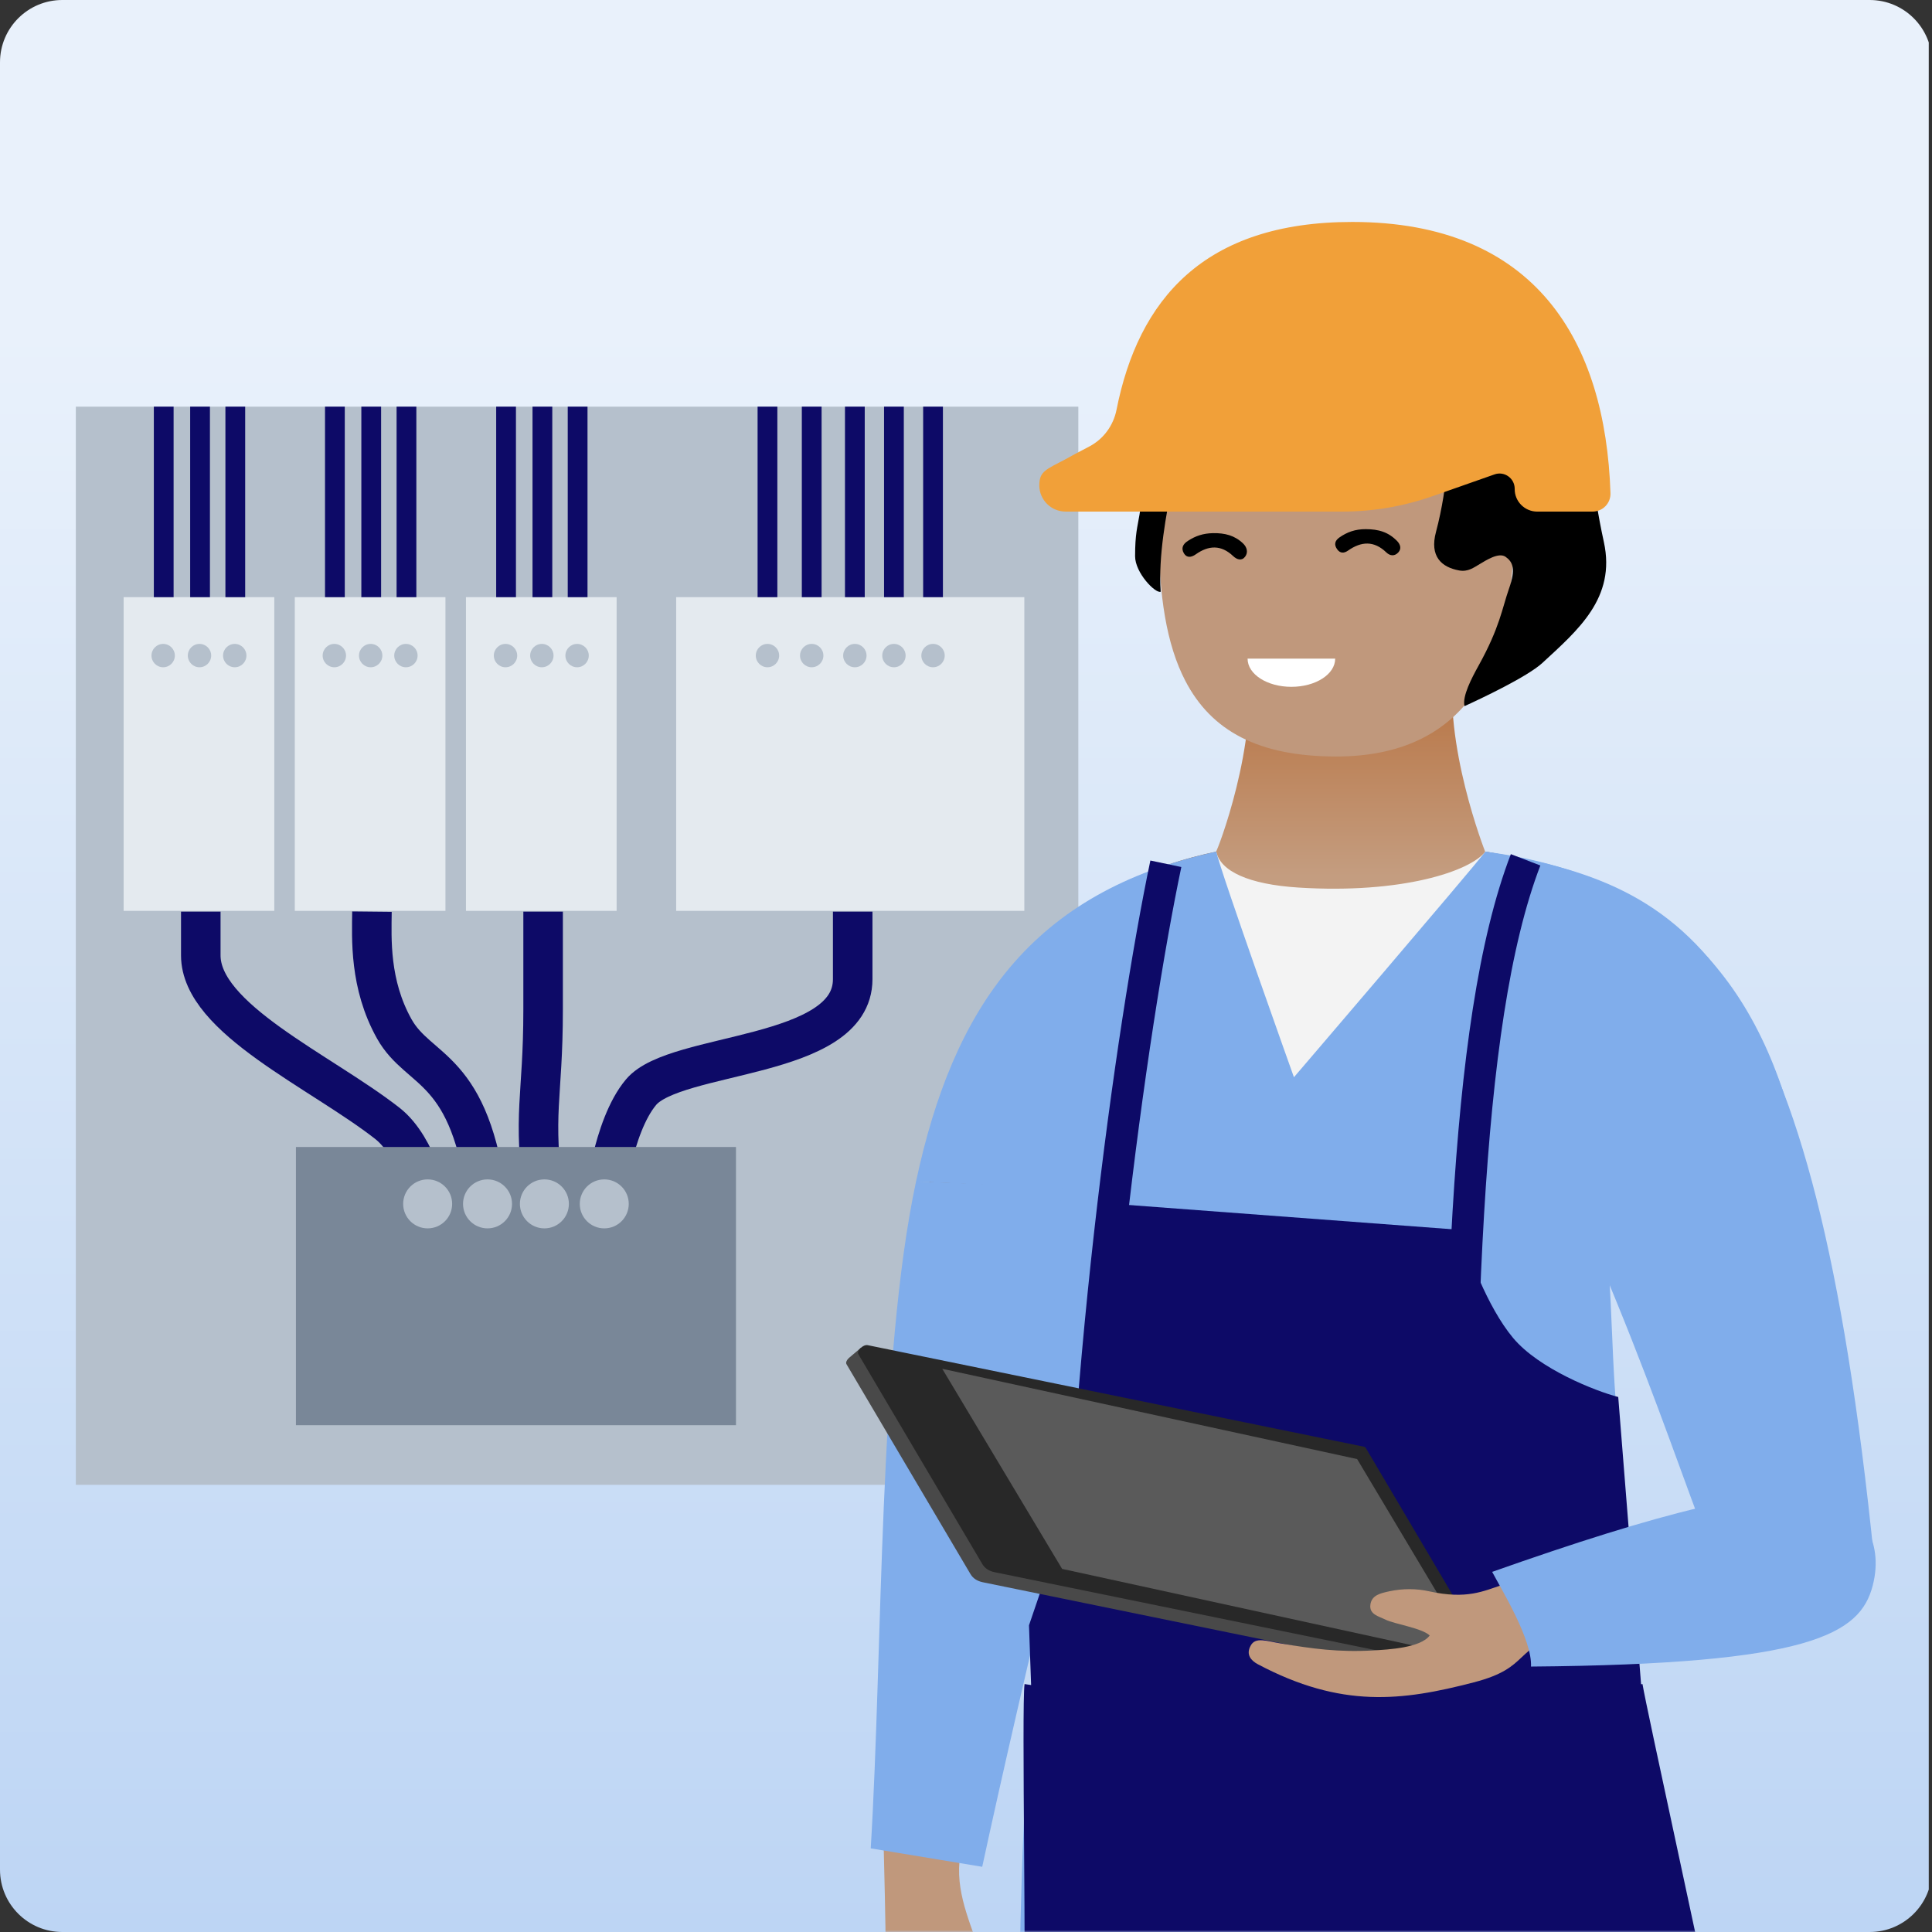 <svg width="496" height="496" viewBox="0 0 496 496" fill="none" xmlns="http://www.w3.org/2000/svg">
<rect x="0" y="0" width="496" height="496" fill="#333333" stroke="none"/>
<g clip-path="url(#clip0_4037_4306)">
<path d="M495.168 0H-0.832V496H495.168V0Z" fill="url(#paint0_linear_4037_4306)"/>
<path d="M276.838 104.393H19.466V381.195H276.838V104.393Z" fill="#B5C0CC"/>
<path d="M51.547 234.051V245.265C51.547 261.534 82.222 274.941 99.419 288.378C107.407 294.62 110.223 309.392 109.792 309.072" stroke="#0D0A67" stroke-width="10.149" stroke-miterlimit="10"/>
<path d="M95.492 234.051C95.421 240.891 94.791 252.634 101.211 264.127C107.63 275.621 120.915 273.292 125.167 309.077" stroke="#0D0A67" stroke-width="10.149" stroke-miterlimit="10"/>
<path d="M139.432 234.051V259.098C139.432 282.532 136.564 284.862 139.756 309.077" stroke="#0D0A67" stroke-width="10.149" stroke-miterlimit="10"/>
<path d="M218.913 234.051V251.385C218.913 272.038 173.42 269.877 164.586 280.381C157.106 289.271 155.127 309.077 155.127 309.077" stroke="#0D0A67" stroke-width="10.149" stroke-miterlimit="10"/>
<path d="M188.948 294.462H75.975V365.885H188.948V294.462Z" fill="#798798"/>
<path d="M262.975 153.315H173.593V233.847H262.975V153.315Z" fill="#E4EAEF"/>
<path d="M208.389 104.393V153.316" stroke="#0D0A67" stroke-width="5.074" stroke-miterlimit="10"/>
<path d="M219.466 104.393V153.316" stroke="#0D0A67" stroke-width="5.074" stroke-miterlimit="10"/>
<path d="M197.032 104.393V153.316" stroke="#0D0A67" stroke-width="5.074" stroke-miterlimit="10"/>
<path d="M229.499 104.393V153.316" stroke="#0D0A67" stroke-width="5.074" stroke-miterlimit="10"/>
<path d="M239.536 104.393V153.316" stroke="#0D0A67" stroke-width="5.074" stroke-miterlimit="10"/>
<path d="M219.466 171.305C221.123 171.305 222.465 169.962 222.465 168.306C222.465 166.649 221.123 165.307 219.466 165.307C217.81 165.307 216.467 166.649 216.467 168.306C216.467 169.962 217.81 171.305 219.466 171.305Z" fill="#B5C0CC"/>
<path d="M229.499 171.305C231.155 171.305 232.498 169.962 232.498 168.306C232.498 166.649 231.155 165.307 229.499 165.307C227.842 165.307 226.5 166.649 226.5 168.306C226.5 169.962 227.842 171.305 229.499 171.305Z" fill="#B5C0CC"/>
<path d="M239.536 171.305C241.192 171.305 242.535 169.962 242.535 168.306C242.535 166.649 241.192 165.307 239.536 165.307C237.88 165.307 236.537 166.649 236.537 168.306C236.537 169.962 237.88 171.305 239.536 171.305Z" fill="#B5C0CC"/>
<path d="M208.389 171.305C210.045 171.305 211.388 169.962 211.388 168.306C211.388 166.649 210.045 165.307 208.389 165.307C206.732 165.307 205.39 166.649 205.39 168.306C205.39 169.962 206.732 171.305 208.389 171.305Z" fill="#B5C0CC"/>
<path d="M197.032 171.305C198.688 171.305 200.031 169.962 200.031 168.306C200.031 166.649 198.688 165.307 197.032 165.307C195.376 165.307 194.033 166.649 194.033 168.306C194.033 169.962 195.376 171.305 197.032 171.305Z" fill="#B5C0CC"/>
<path d="M70.419 153.315H31.741V233.847H70.419V153.315Z" fill="#E4EAEF"/>
<path d="M51.359 104.393V153.316" stroke="#0D0A67" stroke-width="5.074" stroke-miterlimit="10"/>
<path d="M60.407 104.393V153.316" stroke="#0D0A67" stroke-width="5.074" stroke-miterlimit="10"/>
<path d="M42.032 104.393V153.316" stroke="#0D0A67" stroke-width="5.074" stroke-miterlimit="10"/>
<path d="M60.265 171.305C61.921 171.305 63.264 169.962 63.264 168.306C63.264 166.649 61.921 165.307 60.265 165.307C58.608 165.307 57.266 166.649 57.266 168.306C57.266 169.962 58.608 171.305 60.265 171.305Z" fill="#B5C0CC"/>
<path d="M51.217 171.305C52.873 171.305 54.216 169.962 54.216 168.306C54.216 166.649 52.873 165.307 51.217 165.307C49.56 165.307 48.218 166.649 48.218 168.306C48.218 169.962 49.56 171.305 51.217 171.305Z" fill="#B5C0CC"/>
<path d="M41.89 171.305C43.546 171.305 44.889 169.962 44.889 168.306C44.889 166.649 43.546 165.307 41.89 165.307C40.234 165.307 38.891 166.649 38.891 168.306C38.891 169.962 40.234 171.305 41.89 171.305Z" fill="#B5C0CC"/>
<path d="M114.359 153.315H75.681V233.847H114.359V153.315Z" fill="#E4EAEF"/>
<path d="M95.304 104.393V153.316" stroke="#0D0A67" stroke-width="5.074" stroke-miterlimit="10"/>
<path d="M104.352 104.393V153.316" stroke="#0D0A67" stroke-width="5.074" stroke-miterlimit="10"/>
<path d="M85.977 104.393V153.316" stroke="#0D0A67" stroke-width="5.074" stroke-miterlimit="10"/>
<path d="M104.21 171.305C105.866 171.305 107.209 169.962 107.209 168.306C107.209 166.649 105.866 165.307 104.21 165.307C102.553 165.307 101.211 166.649 101.211 168.306C101.211 169.962 102.553 171.305 104.21 171.305Z" fill="#B5C0CC"/>
<path d="M95.162 171.305C96.818 171.305 98.161 169.962 98.161 168.306C98.161 166.649 96.818 165.307 95.162 165.307C93.505 165.307 92.163 166.649 92.163 168.306C92.163 169.962 93.505 171.305 95.162 171.305Z" fill="#B5C0CC"/>
<path d="M85.835 171.305C87.491 171.305 88.834 169.962 88.834 168.306C88.834 166.649 87.491 165.307 85.835 165.307C84.179 165.307 82.836 166.649 82.836 168.306C82.836 169.962 84.179 171.305 85.835 171.305Z" fill="#B5C0CC"/>
<path d="M158.303 153.315H119.626V233.847H158.303V153.315Z" fill="#E4EAEF"/>
<path d="M139.249 104.393V153.316" stroke="#0D0A67" stroke-width="5.074" stroke-miterlimit="10"/>
<path d="M148.292 104.393V153.316" stroke="#0D0A67" stroke-width="5.074" stroke-miterlimit="10"/>
<path d="M129.922 104.393V153.316" stroke="#0D0A67" stroke-width="5.074" stroke-miterlimit="10"/>
<path d="M148.155 171.305C149.811 171.305 151.154 169.962 151.154 168.306C151.154 166.649 149.811 165.307 148.155 165.307C146.498 165.307 145.156 166.649 145.156 168.306C145.156 169.962 146.498 171.305 148.155 171.305Z" fill="#B5C0CC"/>
<path d="M139.107 171.305C140.763 171.305 142.106 169.962 142.106 168.306C142.106 166.649 140.763 165.307 139.107 165.307C137.451 165.307 136.108 166.649 136.108 168.306C136.108 169.962 137.451 171.305 139.107 171.305Z" fill="#B5C0CC"/>
<path d="M129.78 171.305C131.436 171.305 132.779 169.962 132.779 168.306C132.779 166.649 131.436 165.307 129.78 165.307C128.124 165.307 126.781 166.649 126.781 168.306C126.781 169.962 128.124 171.305 129.78 171.305Z" fill="#B5C0CC"/>
<path d="M109.792 315.359C113.264 315.359 116.079 312.544 116.079 309.071C116.079 305.599 113.264 302.784 109.792 302.784C106.319 302.784 103.504 305.599 103.504 309.071C103.504 312.544 106.319 315.359 109.792 315.359Z" fill="#B5C0CC"/>
<path d="M139.761 315.359C143.234 315.359 146.049 312.544 146.049 309.071C146.049 305.599 143.234 302.784 139.761 302.784C136.289 302.784 133.474 305.599 133.474 309.071C133.474 312.544 136.289 315.359 139.761 315.359Z" fill="#B5C0CC"/>
<path d="M155.132 315.359C158.604 315.359 161.419 312.544 161.419 309.071C161.419 305.599 158.604 302.784 155.132 302.784C151.66 302.784 148.845 305.599 148.845 309.071C148.845 312.544 151.66 315.359 155.132 315.359Z" fill="#B5C0CC"/>
<path d="M125.162 315.359C128.635 315.359 131.45 312.544 131.45 309.071C131.45 305.599 128.635 302.784 125.162 302.784C121.69 302.784 118.875 305.599 118.875 309.071C118.875 312.544 121.69 315.359 125.162 315.359Z" fill="#B5C0CC"/>
<mask id="mask0_4037_4306" style="mask-type:luminance" maskUnits="userSpaceOnUse" x="-1" y="0" width="497" height="496">
<path d="M495.675 0H-0.325V496H495.675V0Z" fill="white"/>
</mask>
<g mask="url(#mask0_4037_4306)">
<path d="M312.187 218.629L311.974 245.438H381.596L381.276 218.629C381.276 218.629 370.295 190.75 373.294 170.163H320.22C323.219 190.801 312.456 218.68 312.187 218.629Z" fill="url(#paint1_linear_4037_4306)"/>
<path d="M297.507 137.022C297.507 152.773 299.44 165.423 304.296 174.766C310.974 187.64 323.067 194.216 343.05 194.216C359.608 194.216 370.757 188.36 377.881 178.744C385.61 168.301 388.594 153.493 388.594 137.022C388.594 105.413 380.865 79.827 343.05 79.827C305.235 79.827 297.507 105.463 297.507 137.022Z" fill="#C0987C"/>
<path d="M343.314 141.056C344.065 142.076 345.029 142.076 346.044 141.376C349.469 138.965 352.737 138.747 355.949 141.858C356.858 142.715 358.035 142.878 359.004 141.802C359.862 140.838 359.486 139.767 358.735 138.96C356.487 136.601 353.915 135.85 350.596 135.85C347.917 135.85 345.831 136.601 343.847 137.996C342.72 138.798 342.401 139.818 343.314 141.051V141.056Z" fill="black"/>
<path d="M303.951 142.07C304.702 143.303 305.879 143.09 306.95 142.339C310.269 139.979 313.486 139.817 316.592 142.77C317.556 143.684 318.789 144.059 319.647 142.933C320.504 141.806 320.129 140.467 319.114 139.502C316.972 137.468 314.506 136.823 311.4 136.874C308.884 136.93 306.955 137.569 304.976 138.858C303.692 139.66 303.154 140.736 303.956 142.075L303.951 142.07Z" fill="black"/>
<path d="M342.781 169.092C342.781 173.111 337.747 176.328 331.536 176.328C325.325 176.328 320.291 173.111 320.291 169.092H342.786H342.781Z" fill="white"/>
<path d="M293.28 112.461C293.787 136.108 291.412 131.267 291.412 142.811C291.412 147.038 296.598 152.407 297.989 151.925C297.324 142.811 299.475 131.653 300.922 124.467L293.28 112.461Z" fill="black"/>
<path d="M371.442 120.565C371.137 124.224 370.315 130.374 368.651 136.595C366.987 142.817 370.041 145.643 374.659 146.46C376.877 146.851 378.369 145.709 379.916 144.796C381.464 143.882 384.798 141.685 386.564 142.974C388.335 144.263 389.213 145.973 387.421 151.073C385.63 156.173 385.082 160.993 379.592 170.889C377.841 174.05 375.359 178.749 375.984 181.286C380.114 179.409 392.09 173.756 395.947 170.219C405.06 161.8 414.9 153.529 411.764 139.173C408.628 124.817 407.973 114.024 407.44 101.312L371.442 120.565Z" fill="black"/>
<path d="M266.816 124.584C266.816 128.339 269.871 131.338 273.565 131.338H344.684C352.504 131.338 360.268 129.998 367.656 127.425L383.671 121.798C386.188 120.884 388.868 122.762 388.868 125.497C388.812 128.714 391.44 131.343 394.652 131.343H408.846C411.469 131.343 413.56 129.196 413.453 126.573C412.17 87.758 394.389 56.981 347.155 56.981C308.97 56.981 292.209 77.031 286.637 105.235C285.835 109.203 283.369 112.633 279.781 114.562C276.996 116.008 274.798 117.19 273.57 117.885C268.643 120.514 266.821 120.94 266.821 124.589L266.816 124.584Z" fill="#F1A039"/>
<path d="M329.207 446.118H421.441C430.235 516.395 416.214 579.511 414.636 599.312C410.15 655.628 400.143 728.336 400.143 807.751C400.143 814.409 401.28 821.062 402.66 826.09C387.822 839.015 349.982 859.095 332.389 862.54C345.313 850.209 358.7 834.458 360.694 828.039C364.211 817.657 345.131 619.645 339.128 555.291C333.125 490.936 329.212 446.113 329.212 446.113L329.207 446.118Z" fill="#946A4C"/>
<path d="M268.257 552.393C262.254 488.038 265.106 446.123 265.106 446.123H350.581C338.336 517.47 329.283 725.433 329.283 804.848C329.283 811.506 330.42 818.159 331.8 823.187C316.962 836.112 279.127 856.192 261.529 859.637C274.453 847.306 287.84 831.555 289.834 825.136C293.351 814.754 274.271 616.742 268.267 552.388H268.262L268.257 552.393Z" fill="#946A4C"/>
<path d="M420.34 344.121C415.722 331.734 383.925 268.049 381.337 218.624C396.703 221.217 427.439 230.021 444.525 257.885C458.977 281.451 468.689 316.612 475.92 398.727C478.199 424.536 448.929 426.054 441.546 403.624C432.579 376.395 424.973 356.528 420.35 344.131H420.345L420.34 344.121Z" fill="#946A4C"/>
<path d="M279.746 337.636C283.669 325.858 311.426 265.086 312.238 218.64C297.913 221.578 269.359 230.844 254.242 257.536C241.454 280.112 233.492 313.411 229.402 390.67C228.118 414.951 255.617 415.413 261.808 394.135C269.323 368.301 275.818 349.409 279.741 337.631H279.746V337.636Z" fill="#946A4C"/>
<path d="M261.803 394.136C269.496 364.866 230.554 367.789 229.397 390.67C228.687 404.751 227.575 420.264 226.723 437.446C225.921 453.695 227.423 485.684 227.357 501.136C227.276 520.206 231.249 537.185 250.294 546.477C252.09 547.365 254.465 549.42 256.358 547.639C258.352 545.857 256.485 543.361 255.033 540.017C251.75 532.512 246.929 526.184 242.626 519.465C240.571 516.258 238.83 509.331 241.347 506.256C243.687 507.702 246.437 514.345 248.112 516.288C249.345 517.719 250.41 520.003 252.74 519.09C255.12 518.171 254.962 515.705 254.896 513.543C254.754 510.062 253.354 506.865 252.359 503.582C249.837 495.184 245.503 487.054 246.315 477.961C247.711 461.677 254.115 423.4 261.808 394.131H261.803V394.136Z" fill="#C0987C"/>
<path d="M436.547 391.05C439.252 399.784 481.878 404.746 481.137 400.154C465.487 245.453 433.878 227.124 381.342 218.635C381.342 218.635 391.425 278.163 410.916 324.341C422.658 352.17 429.798 372.99 436.547 391.055V391.05Z" fill="#80ADEB"/>
<path d="M381.337 286.333H312.253V218.629C313.278 223.617 320.469 227.053 333.399 227.864C359.892 229.534 377.46 223.673 381.337 218.629V286.333Z" fill="#F3F3F3"/>
<path d="M294.173 305.606L235.177 303.317C225.474 348.749 226.682 423.06 223.541 474.53L252.166 479.26C262.072 433.361 280.507 356.229 294.168 305.616H294.173V305.606Z" fill="#80ADEB"/>
<path d="M272.606 305.104C269.704 348.825 267.598 393.161 263.964 447.996C256.099 566.597 270.226 713.681 276.986 797.506C289.048 799.708 334.393 793.954 334.393 793.954C335.758 740.591 339.326 570.829 339.326 570.829C347.734 739.286 343.644 732.466 348.054 803.413C360.111 805.615 405.872 799.86 405.872 799.86C417.28 579.166 430.844 521.292 422.659 446.748C420.538 427.455 418.097 395.825 415.118 363.435C413.322 343.918 414.108 323.991 410.505 305.337L462.174 296.508C452.629 251.827 428.692 224.876 381.337 218.64C377.46 223.684 332.191 276.555 332.191 276.555C332.191 276.555 313.283 223.628 312.253 218.64C312.248 218.655 312.238 218.665 312.233 218.685V218.64C264.822 228.951 244.717 258.652 235.172 303.333L272.601 305.104V305.114L272.606 305.104Z" fill="#80ADEB"/>
<path d="M374.41 445.54C374.41 345.438 375.446 262.924 391.664 220.74" stroke="#0D0A67" stroke-width="8.119" stroke-miterlimit="10"/>
<path d="M277.046 379.496L264.172 417.265L264.857 436.573L320.276 442.115L397.86 440.45L421.689 437.126L415.448 358.65C409.719 357.173 395.089 351.449 388.436 343.467C381.784 335.485 376.8 321.667 375.136 315.76L286.47 309.107L277.046 379.49V379.496Z" fill="#0D0A67"/>
<path d="M276.98 445.539C276.98 360.178 290.58 263.344 299.308 221.755" stroke="#0D0A67" stroke-width="8.119" stroke-miterlimit="10"/>
<path d="M263.037 432.346C315.849 440.705 368.866 440.705 421.678 432.346C422.492 437.684 438.555 510.789 439.364 516.128C384.945 524.751 317.218 525.865 262.794 517.241C263.602 511.903 262.229 437.684 263.037 432.346Z" fill="#0D0A67"/>
<path d="M349.317 372.807L220.999 346.034L217.913 348.653C217.381 349.155 217.066 349.799 217.325 350.241L249.162 404.132C249.791 405.198 250.872 405.913 252.308 406.207L377.841 431.894C378.374 432.001 379.023 431.702 379.536 431.26L382.58 428.692L349.312 372.807H349.317Z" fill="#494949"/>
<path d="M350.616 371.706C350.53 371.554 350.378 371.457 350.18 371.417L222.77 345.344C221.603 345.1 219.852 346.795 220.364 347.663L252.202 401.554C252.826 402.62 253.912 403.335 255.343 403.629L380.875 429.317C382.042 429.56 383.793 427.865 383.281 426.997L350.616 371.701H350.611L350.616 371.706Z" fill="#282828"/>
<path d="M241.906 351.408L272.672 402.777L379.13 426.003L348.414 374.583L241.906 351.408Z" fill="#5A5A5A"/>
<path d="M410.449 399.575C439.43 390.949 462.62 404.01 440.759 410.785C427.307 414.956 419.797 413.287 403.381 418.361C387.848 423.167 393.303 428.023 378.363 431.91C359.923 436.71 344.349 438.613 322.94 427.267C321.174 426.328 319.814 424.79 321.067 422.517C322.296 420.147 325.173 421.335 328.776 421.918C336.854 423.253 343.588 424.227 352.565 423.709C356.366 423.491 364.688 423.07 367.047 419.873C365.063 417.965 357.959 416.94 355.665 415.793C353.981 414.951 351.504 414.484 351.814 411.998C352.108 409.465 354.539 409.014 356.65 408.537C360.045 407.811 363.561 407.791 366.915 408.537C376.572 410.688 380.921 408.435 385.569 406.933C391.308 405.081 401.615 402.224 410.46 399.591H410.449V399.575Z" fill="#C0987C"/>
<path d="M471.333 383.661C453.882 381.048 425.754 388.492 383.078 403.543C385.595 408.278 393.399 421.025 393.049 427.855C464.711 427.276 477.529 419.573 480.772 407.1C483.902 395.038 476.808 387.477 471.338 383.661H471.333Z" fill="#80ADEB"/>
</g>
</g>
<defs>
<linearGradient id="paint0_linear_4037_4306" x1="247.173" y1="496" x2="247.173" y2="0" gradientUnits="userSpaceOnUse">
<stop stop-color="#BDD5F4"/>
<stop offset="0.83" stop-color="#E9F1FB"/>
</linearGradient>
<linearGradient id="paint1_linear_4037_4306" x1="346.785" y1="244.93" x2="346.785" y2="182.464" gradientUnits="userSpaceOnUse">
<stop offset="0.32" stop-color="#C49D80"/>
<stop offset="1" stop-color="#BA7A4C"/>
</linearGradient>
<clipPath id="clip0_4037_4306">
<path d="M0 16C0 7.163 7.163 0 16 0H480C488.837 0 496 7.163 496 16V480C496 488.837 488.837 496 480 496H16C7.163 496 0 488.837 0 480V16Z" fill="white"/>
</clipPath>
</defs>
</svg>
